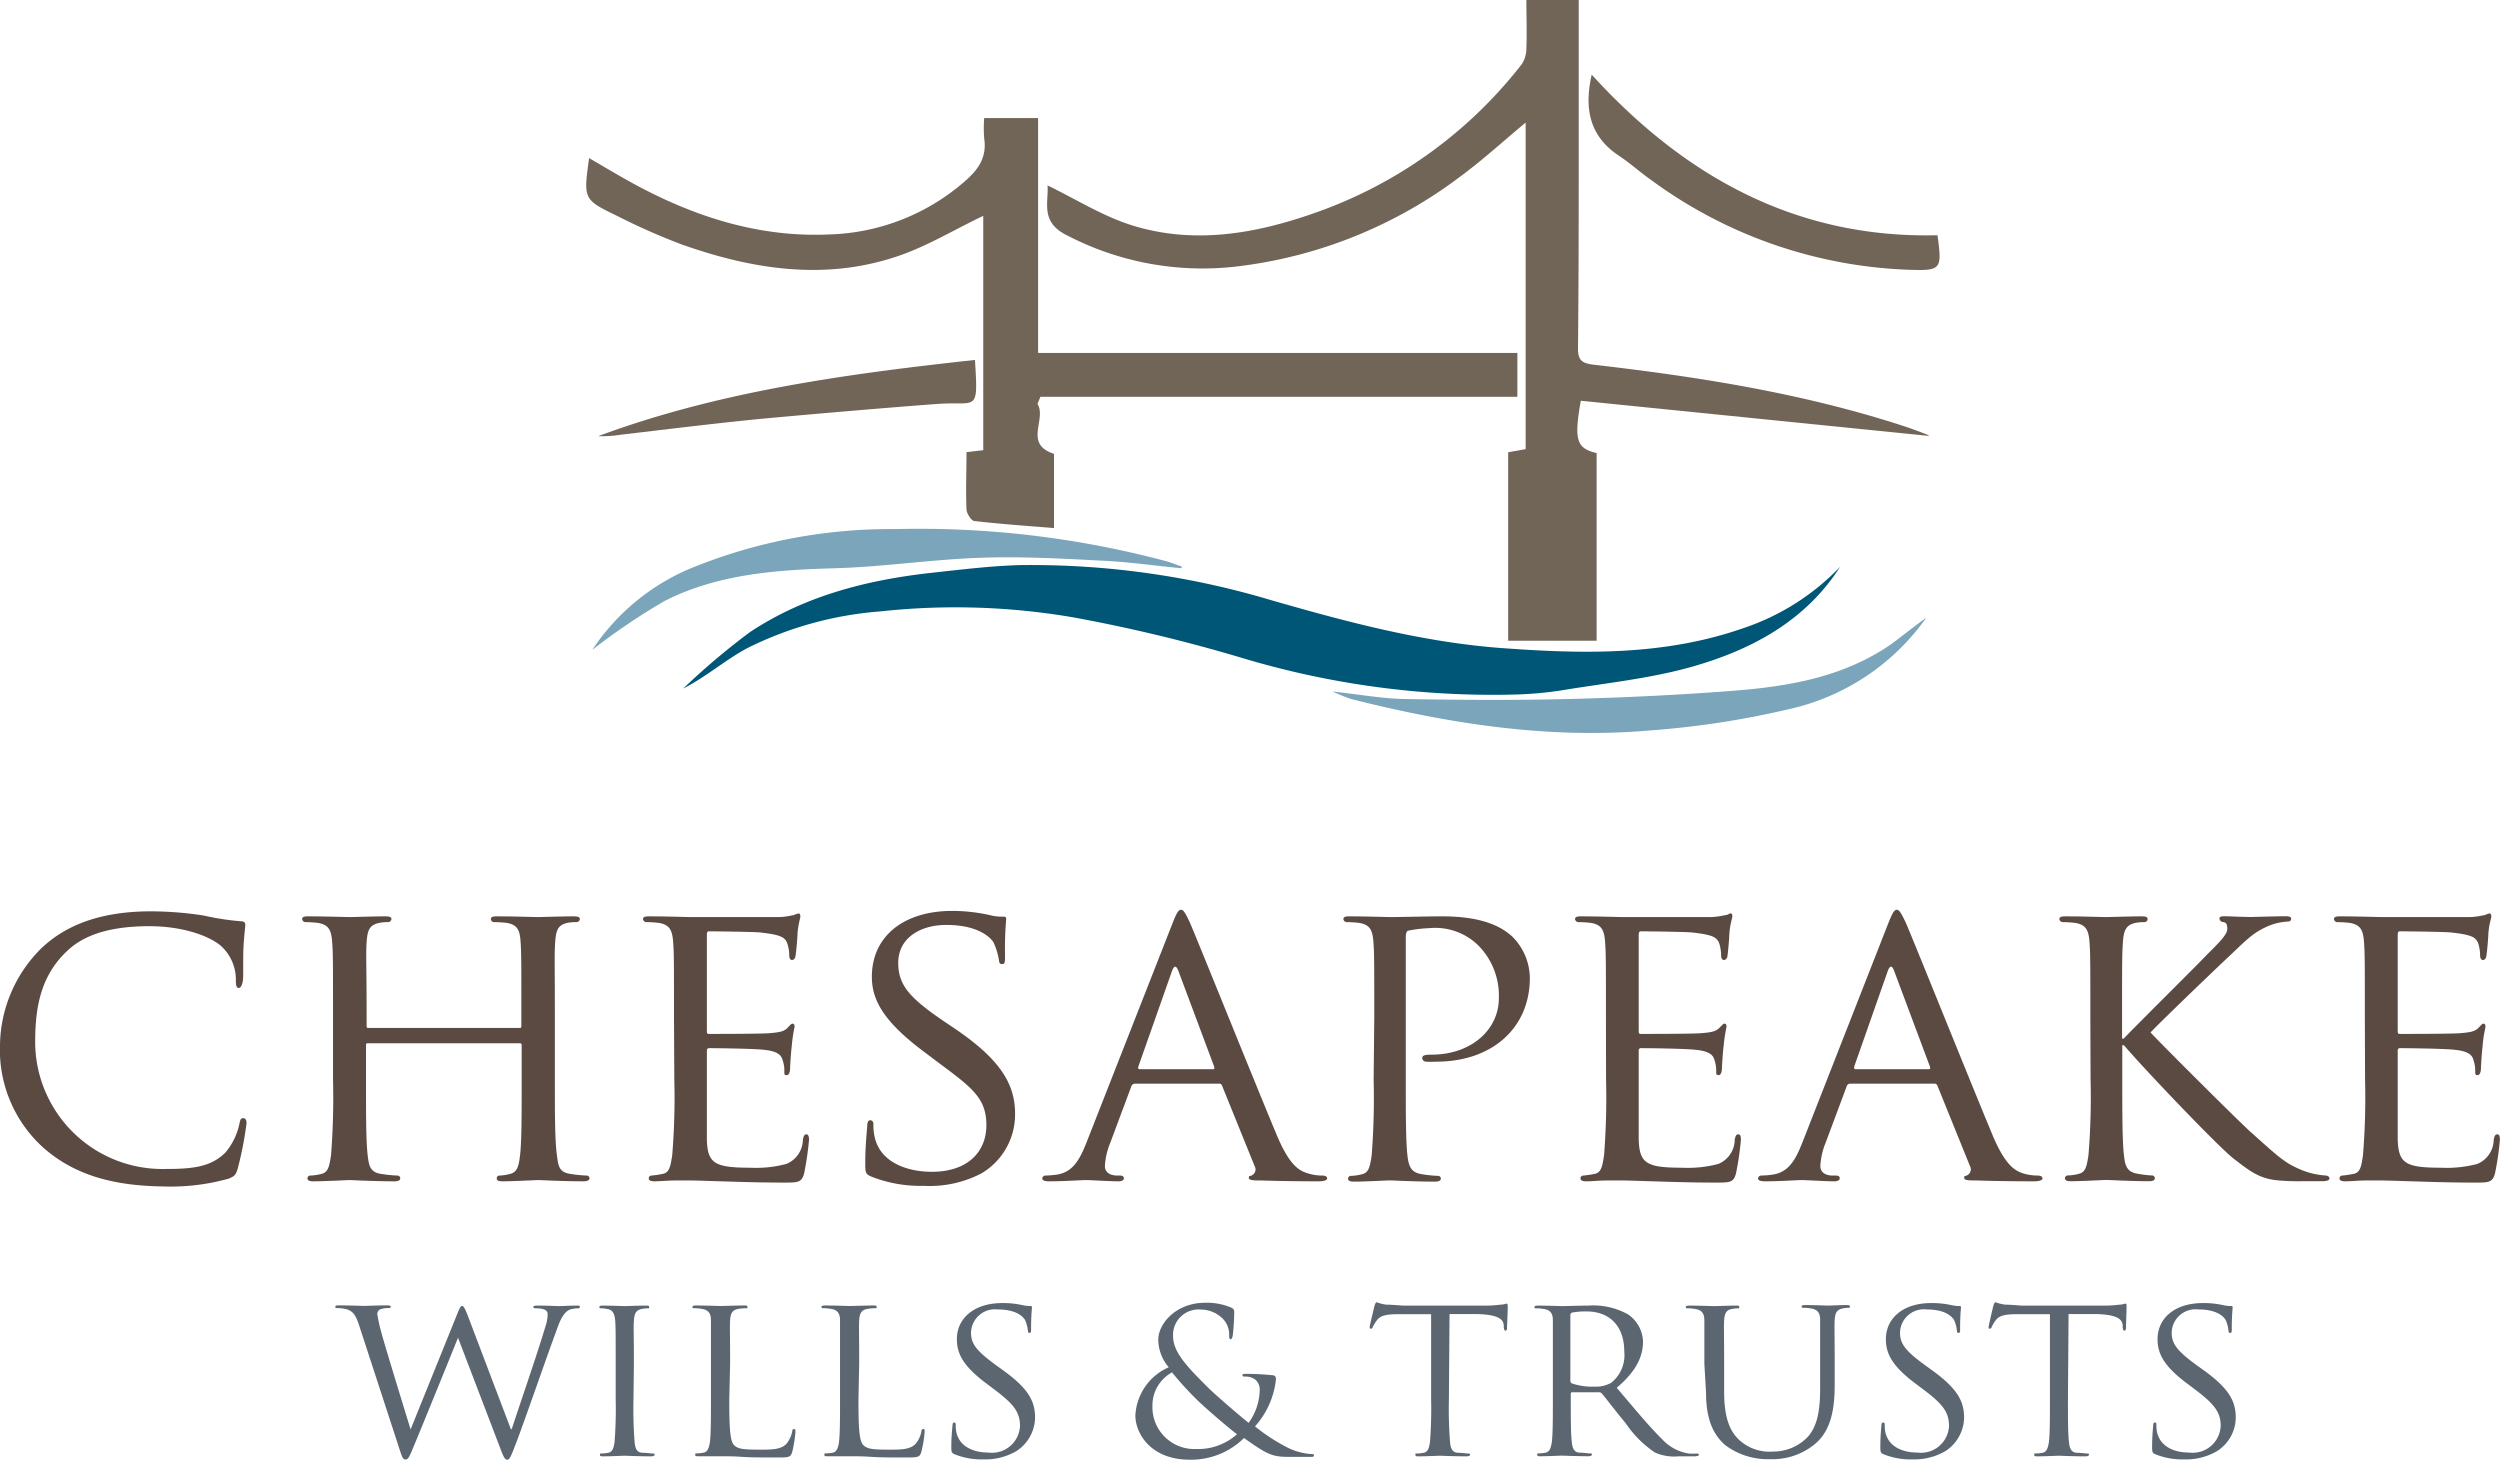 <?xml version="1.0" encoding="UTF-8"?>
<svg xmlns="http://www.w3.org/2000/svg" id="Layer_1" data-name="Layer 1" viewBox="0 0 238.8 139.43">
  <defs>
    <style>.cls-1{fill:#716558;}.cls-2{fill:#005677;}.cls-3{fill:#7aa5ba;}.cls-4{fill:#5a4a42;}.cls-5{fill:#5b6670;}</style>
  </defs>
  <path class="cls-1" d="M152.51,61.2h-8.45v-18l1.67-.3V11.71c-2.08,1.72-4,3.49-6.12,5.06A43.94,43.94,0,0,1,118,25.47a28.07,28.07,0,0,1-16.1-3c-2.58-1.27-1.71-3.19-1.84-4.76,2.65,1.28,5.26,2.94,8.12,3.83,5.82,1.8,11.63.82,17.26-1.15A43,43,0,0,0,145.36,6.13a2.74,2.74,0,0,0,.44-1.53c.06-1.49,0-3,0-4.6h5V12.67c0,6.88,0,13.76-.07,20.63,0,1.17.44,1.41,1.53,1.54,9.85,1.14,19.64,2.67,29.12,5.71.94.3,1.86.63,2.78,1,.07,0,.09.2,0,.08L151,38.28c-.67,3.76-.41,4.54,1.51,5Z"></path>
  <path class="cls-1" d="M99.1,38.58c.91,1.46-1.36,3.83,1.58,4.77v7.09c-2.58-.21-5.09-.38-7.59-.67-.3,0-.75-.71-.77-1.1-.08-1.8,0-3.61,0-5.48L93.92,43V20.62c-2.81,1.33-5.51,3-8.44,3.94-6.86,2.24-13.67,1.15-20.31-1.19a61.68,61.68,0,0,1-6.23-2.75c-3.23-1.56-3.21-1.6-2.67-5.52,1.43.83,2.77,1.64,4.14,2.39,5.89,3.22,12.13,5.23,18.92,4.9a20.54,20.54,0,0,0,12.94-5.17c1.26-1.11,2-2.28,1.74-4a12.45,12.45,0,0,1,0-1.94h5.15V33.71h45.78V37.9H99.38Z"></path>
  <path class="cls-2" d="M175.77,54.14c-3.28,5.12-8.32,7.84-13.85,9.46-4.16,1.22-8.56,1.64-12.86,2.36a35.83,35.83,0,0,1-4.27.38,83.27,83.27,0,0,1-26.37-3.56A152.62,152.62,0,0,0,102.69,59,66.5,66.5,0,0,0,84.1,58.4a34.27,34.27,0,0,0-12.72,3.51c-2.09,1.12-3.91,2.73-6.12,3.86a67.28,67.28,0,0,1,6.36-5.38c5.24-3.48,11.21-5,17.41-5.68,2.77-.3,5.56-.65,8.35-.73a80,80,0,0,1,24.15,3.38c7.21,2.07,14.44,4,22,4.55,7.77.57,15.47.72,23-1.91A22.78,22.78,0,0,0,175.77,54.14Z"></path>
  <path class="cls-1" d="M185.07,22.47c.44,3.25.38,3.4-2.68,3.3a44.16,44.16,0,0,1-24.72-8.61c-1.06-.75-2-1.61-3.11-2.34-2.74-1.86-3.25-4.47-2.52-7.69C160.92,16.88,171.59,22.8,185.07,22.47Z"></path>
  <path class="cls-3" d="M184,59a21.87,21.87,0,0,1-13.26,8.77,84.66,84.66,0,0,1-13.1,2c-9.7.85-19.2-.63-28.58-3a18.05,18.05,0,0,1-1.79-.72c2.64.29,4.76.68,6.89.72,5.21.09,10.42.13,15.63,0s10.28-.37,15.41-.76c5.43-.4,10.78-1.26,15.42-4.46C181.78,60.69,182.87,59.81,184,59Z"></path>
  <path class="cls-3" d="M112.85,54.28c-2.55-.25-5.1-.61-7.66-.73-3.86-.2-7.73-.41-11.58-.27-4.63.16-9.25.87-13.89,1-5.6.16-11.15.55-16.21,3.11a61.26,61.26,0,0,0-6.93,4.68A21,21,0,0,1,66.7,54a50.29,50.29,0,0,1,18.78-3.46,91.43,91.43,0,0,1,25.89,3.06c.52.14,1,.35,1.52.52Z"></path>
  <path class="cls-1" d="M93.13,34.38c.31,5.12.22,3.94-3.54,4.2C84,39,78.36,39.49,72.76,40c-4.49.44-9,1-13.43,1.52a11.36,11.36,0,0,1-2.19.14C68.71,37.37,80.82,35.73,93.13,34.38Z"></path>
  <path class="cls-4" d="M4.21,109.69A12.58,12.58,0,0,1,0,99.77a13.24,13.24,0,0,1,3.9-9.14c2.08-2,5.23-3.58,10.55-3.58a33.53,33.53,0,0,1,5,.4A25.58,25.58,0,0,0,23,88c.35,0,.43.15.43.35s-.08.67-.16,1.89,0,3-.07,3.43-.2.7-.4.7-.27-.23-.27-.7a4.36,4.36,0,0,0-1.46-3.35c-1.22-1-3.74-1.85-6.81-1.85-4.45,0-6.57,1.18-7.8,2.32-2.55,2.37-3.1,5.36-3.1,8.74a12.16,12.16,0,0,0,12.48,12.13c2.59,0,4.33-.2,5.7-1.58a6.23,6.23,0,0,0,1.34-2.79c.08-.36.12-.48.36-.48s.31.24.31.48a34.32,34.32,0,0,1-.83,4.29c-.19.63-.27.75-.86,1a20.55,20.55,0,0,1-6.26.75C10.43,113.27,6.93,112.05,4.21,109.69Z"></path>
  <path class="cls-4" d="M53,103.11c0,3.23,0,5.87.2,7.25.12,1,.2,1.61,1.26,1.77a13.22,13.22,0,0,0,1.54.16.27.27,0,0,1,.31.27c0,.16-.2.28-.59.28-1.89,0-4.09-.12-4.29-.12s-2.4.12-3.43.12c-.39,0-.55-.08-.55-.28a.26.26,0,0,1,.28-.27,4.51,4.51,0,0,0,1-.16c.71-.16.83-.83.95-1.81.15-1.38.15-3.9.15-7.13V99.85c0-.16-.07-.2-.19-.2H35.16c-.12,0-.2,0-.2.2v3.34c0,3.23,0,5.79.16,7.17.12,1,.24,1.61,1.26,1.77a13.87,13.87,0,0,0,1.57.16.26.26,0,0,1,.28.27c0,.16-.16.28-.55.28-1.93,0-4.13-.12-4.29-.12s-2.4.12-3.47.12c-.35,0-.55-.08-.55-.28a.26.26,0,0,1,.28-.27,4.86,4.86,0,0,0,1.06-.16c.67-.16.75-.79.91-1.77a70.92,70.92,0,0,0,.19-7.25v-5.9c0-5.2,0-6.14-.08-7.21s-.27-1.69-1.41-1.85a11.17,11.17,0,0,0-1.18-.07.34.34,0,0,1-.28-.28c0-.2.16-.27.55-.27,1.58,0,3.78.07,4,.07s2.36-.07,3.42-.07c.4,0,.56.07.56.27a.34.34,0,0,1-.28.28,4.38,4.38,0,0,0-.87.07c-.94.2-1.14.67-1.22,1.85s0,2.09,0,7.29V98c0,.19.08.19.2.19H49.61c.12,0,.19,0,.19-.19v-.71c0-5.2,0-6.22-.07-7.29s-.24-1.69-1.38-1.85a11.17,11.17,0,0,0-1.18-.07.3.3,0,0,1-.28-.28c0-.2.16-.27.55-.27,1.54,0,3.78.07,3.94.07s2.4-.07,3.42-.07c.4,0,.59.07.59.27a.33.33,0,0,1-.31.28,4.59,4.59,0,0,0-.87.07c-.9.2-1.1.67-1.18,1.85S53,92,53,97.21Z"></path>
  <path class="cls-4" d="M64.38,97.21c0-5.2,0-6.14-.08-7.21s-.28-1.69-1.42-1.85a10.86,10.86,0,0,0-1.18-.07.34.34,0,0,1-.28-.28c0-.2.16-.27.56-.27,1.57,0,3.81.07,4,.07s7.48,0,8.27,0,1.3-.15,1.57-.19a2.26,2.26,0,0,1,.48-.16c.11,0,.15.16.15.31s-.19.63-.27,1.58c0,.31-.12,1.81-.2,2.2,0,.16-.16.36-.32.36s-.27-.16-.27-.43a3.67,3.67,0,0,0-.2-1.19c-.23-.55-.59-.78-2.48-1-.59-.08-4.6-.12-5-.12-.15,0-.19.12-.19.36v9.09c0,.24,0,.35.19.35.44,0,5,0,5.79-.07s1.34-.12,1.69-.48.4-.43.51-.43.2.08.2.28a15.84,15.84,0,0,0-.27,1.85c-.08.66-.16,1.93-.16,2.16s-.08.63-.32.63-.23-.12-.23-.31a3,3,0,0,0-.16-1.11c-.12-.47-.43-.86-1.77-1-1-.12-4.65-.16-5.24-.16-.19,0-.23.12-.23.24v2.79c0,1.14,0,5,0,5.71.07,2.25.71,2.68,4.13,2.68a11.3,11.3,0,0,0,3.46-.36,2.53,2.53,0,0,0,1.58-2.32c.08-.39.16-.51.35-.51s.24.28.24.51a29.15,29.15,0,0,1-.47,3.23c-.24.87-.59.87-1.93.87-2.6,0-4.61-.08-6-.12s-2.36-.08-2.87-.08c-.08,0-.75,0-1.49,0s-1.46.08-2,.08c-.36,0-.55-.08-.55-.28a.26.26,0,0,1,.27-.27,9.34,9.34,0,0,0,1.06-.16c.67-.12.75-.79.91-1.77a67.38,67.38,0,0,0,.2-7.25Z"></path>
  <path class="cls-4" d="M83.16,112.36c-.47-.23-.51-.35-.51-1.25,0-1.66.15-3,.19-3.55,0-.35.08-.55.28-.55s.31.12.31.4a4.88,4.88,0,0,0,.12,1.21c.55,2.45,3.15,3.31,5.47,3.31,3.43,0,5.2-1.93,5.2-4.45s-1.3-3.54-4.37-5.82l-1.57-1.18c-3.74-2.8-5-4.85-5-7.17,0-3.93,3.11-6.3,7.67-6.3a16.6,16.6,0,0,1,3.59.4,4.65,4.65,0,0,0,1.22.15c.27,0,.35,0,.35.24A35,35,0,0,0,96,91.34c0,.51,0,.75-.27.75s-.28-.16-.32-.43A6.24,6.24,0,0,0,94.89,90c-.24-.39-1.38-1.65-4.49-1.65-2.52,0-4.6,1.26-4.6,3.62,0,2.13,1.06,3.35,4.49,5.67l1,.67c4.21,2.88,5.67,5.2,5.67,8.07a6.53,6.53,0,0,1-3.23,5.71,10.67,10.67,0,0,1-5.51,1.18A12.71,12.71,0,0,1,83.16,112.36Z"></path>
  <path class="cls-4" d="M112,88.19c.43-1.1.59-1.29.83-1.29s.47.47.82,1.21c.63,1.42,6.18,15.24,8.31,20.32,1.26,3,2.2,3.42,3,3.66a4.72,4.72,0,0,0,1.38.2c.2,0,.43.07.43.27s-.39.28-.79.28-3.06,0-5.47-.08c-.67,0-1.22,0-1.22-.24s.08-.16.24-.23a.63.63,0,0,0,.31-.91l-3.11-7.68c-.07-.15-.11-.19-.31-.19h-8a.37.37,0,0,0-.36.27l-2,5.36a6.77,6.77,0,0,0-.52,2.24c0,.67.59.91,1.19.91H107c.27,0,.35.11.35.27s-.19.28-.51.28c-.82,0-2.71-.12-3.11-.12s-2.08.12-3.5.12c-.43,0-.67-.08-.67-.28a.3.3,0,0,1,.31-.27,9.67,9.67,0,0,0,1-.08c1.57-.2,2.24-1.38,2.91-3.07Zm3.86,13.94c.15,0,.15-.08.12-.24l-3.43-9.17c-.2-.51-.39-.51-.59,0l-3.23,9.17q-.06.24.12.24Z"></path>
  <path class="cls-4" d="M131.27,97.21c0-5.2,0-6.14-.08-7.21s-.27-1.69-1.41-1.85a11.17,11.17,0,0,0-1.18-.07.34.34,0,0,1-.28-.28c0-.2.16-.27.55-.27,1.58,0,3.74.07,4,.07.75,0,3.34-.07,4.92-.07,4.45,0,6,1.37,6.61,1.88a5.65,5.65,0,0,1,1.73,4c0,4.8-3.62,8-8.93,8a8.19,8.19,0,0,1-1,0,.38.38,0,0,1-.35-.31c0-.28.2-.36.91-.36,3.74,0,6.41-2.36,6.41-5.39a6.81,6.81,0,0,0-2-5.08,5.88,5.88,0,0,0-4.68-1.61,11.61,11.61,0,0,0-1.93.23c-.2,0-.28.28-.28.63v13.62c0,3.23,0,5.87.16,7.25.12,1,.32,1.61,1.38,1.77a12.46,12.46,0,0,0,1.53.16.26.26,0,0,1,.28.27c0,.16-.16.28-.55.28-1.89,0-4.17-.12-4.33-.12s-2.36.12-3.43.12c-.35,0-.55-.08-.55-.28a.26.26,0,0,1,.28-.27,4.86,4.86,0,0,0,1.06-.16c.67-.16.75-.79.91-1.77a70.92,70.92,0,0,0,.19-7.25Z"></path>
  <path class="cls-4" d="M153.4,97.21c0-5.2,0-6.14-.08-7.21s-.27-1.69-1.41-1.85a11.17,11.17,0,0,0-1.18-.07.34.34,0,0,1-.28-.28c0-.2.16-.27.55-.27,1.58,0,3.82.07,4,.07s7.48,0,8.26,0,1.3-.15,1.58-.19.31-.16.47-.16.16.16.16.31-.2.63-.28,1.58c0,.31-.12,1.81-.19,2.2,0,.16-.16.36-.32.36s-.28-.16-.28-.43a3.91,3.91,0,0,0-.19-1.19c-.24-.55-.59-.78-2.48-1-.59-.08-4.61-.12-5-.12-.16,0-.2.12-.2.36v9.09c0,.24,0,.35.2.35.43,0,5,0,5.78-.07s1.34-.12,1.7-.48.39-.43.51-.43.2.08.2.28a17.22,17.22,0,0,0-.28,1.85c-.08.66-.16,1.93-.16,2.16s-.08.63-.31.63-.24-.12-.24-.31a3,3,0,0,0-.16-1.11c-.11-.47-.43-.86-1.77-1-.94-.12-4.64-.16-5.23-.16a.21.21,0,0,0-.24.24v2.79c0,1.14,0,5,0,5.71.08,2.25.71,2.68,4.13,2.68a11.4,11.4,0,0,0,3.47-.36,2.52,2.52,0,0,0,1.57-2.32c.08-.39.16-.51.36-.51s.23.28.23.51a26.94,26.94,0,0,1-.47,3.23c-.23.87-.59.87-1.93.87-2.59,0-4.6-.08-6-.12s-2.36-.08-2.87-.08c-.08,0-.75,0-1.5,0s-1.46.08-2,.08c-.35,0-.55-.08-.55-.28a.26.26,0,0,1,.28-.27,10.07,10.07,0,0,0,1.06-.16c.67-.12.75-.79.91-1.77a70.92,70.92,0,0,0,.19-7.25Z"></path>
  <path class="cls-4" d="M180.37,88.19c.44-1.1.59-1.29.83-1.29s.47.47.83,1.21c.63,1.42,6.18,15.24,8.3,20.32,1.26,3,2.21,3.42,2.95,3.66a4.81,4.81,0,0,0,1.38.2c.2,0,.44.07.44.27s-.4.28-.79.28-3.07,0-5.47-.08c-.67,0-1.22,0-1.22-.24s.07-.16.23-.23a.64.64,0,0,0,.32-.91l-3.11-7.68c-.08-.15-.12-.19-.32-.19h-8a.35.35,0,0,0-.35.27l-2,5.36a6.73,6.73,0,0,0-.51,2.24c0,.67.59.91,1.18.91h.31c.28,0,.36.11.36.27s-.2.28-.51.28c-.83,0-2.72-.12-3.12-.12s-2.08.12-3.5.12c-.43,0-.67-.08-.67-.28a.3.3,0,0,1,.32-.27,9.49,9.49,0,0,0,1-.08c1.58-.2,2.24-1.38,2.91-3.07Zm3.86,13.94c.16,0,.16-.08.12-.24l-3.43-9.17c-.19-.51-.39-.51-.59,0l-3.22,9.17c0,.16,0,.24.11.24Z"></path>
  <path class="cls-4" d="M199.67,97.21c0-5.2,0-6.14-.08-7.21s-.28-1.69-1.42-1.85a11,11,0,0,0-1.18-.07.34.34,0,0,1-.28-.28c0-.2.16-.27.56-.27,1.57,0,3.7.07,3.89.07s2.4-.07,3.43-.07c.39,0,.55.07.55.27a.3.3,0,0,1-.28.28,4.5,4.5,0,0,0-.86.07c-.91.2-1.14.67-1.22,1.85s-.08,2-.08,7.21v2h.16c.55-.63,6.73-6.74,8-8.07,1-1,1.89-1.85,1.89-2.4s-.16-.64-.44-.67a.38.38,0,0,1-.31-.32c0-.16.15-.23.39-.23.71,0,1.77.07,2.6.07.2,0,2.48-.07,3.34-.07.36,0,.52.07.52.23s-.08.28-.36.28a5.62,5.62,0,0,0-1.93.47c-1.41.63-2.08,1.38-3.62,2.83-.86.79-6.77,6.46-7.52,7.29.91,1,8.11,8.18,9.53,9.48,2.91,2.6,3.31,3,5,3.7a7.34,7.34,0,0,0,2.13.48c.23,0,.43.11.43.27s-.16.28-.75.28H220a22.12,22.12,0,0,1-2.4-.08c-1.81-.16-2.72-.91-4.21-2.05s-8.86-8.89-10.51-10.86h-.16v3.26c0,3.23,0,5.87.16,7.25.11,1,.27,1.61,1.33,1.77a10.15,10.15,0,0,0,1.34.16.26.26,0,0,1,.28.27c0,.16-.16.28-.55.28-1.7,0-3.78-.12-4.06-.12s-2.36.12-3.42.12c-.36,0-.55-.08-.55-.28a.26.26,0,0,1,.27-.27,4.77,4.77,0,0,0,1.06-.16c.67-.16.75-.79.91-1.77a67.38,67.38,0,0,0,.2-7.25Z"></path>
  <path class="cls-4" d="M225.89,97.21c0-5.2,0-6.14-.08-7.21s-.27-1.69-1.41-1.85a11.2,11.2,0,0,0-1.19-.07.34.34,0,0,1-.27-.28c0-.2.16-.27.55-.27,1.57,0,3.82.07,4,.07s7.48,0,8.27,0,1.3-.15,1.58-.19a2,2,0,0,1,.47-.16c.12,0,.16.16.16.31s-.2.63-.28,1.58c0,.31-.12,1.81-.2,2.2,0,.16-.15.36-.31.36s-.28-.16-.28-.43a3.91,3.91,0,0,0-.19-1.19c-.24-.55-.59-.78-2.48-1-.59-.08-4.61-.12-5-.12-.16,0-.2.12-.2.36v9.09c0,.24,0,.35.2.35.43,0,5,0,5.78-.07s1.34-.12,1.7-.48.39-.43.51-.43.19.08.19.28-.19.74-.27,1.85c-.08.66-.16,1.93-.16,2.16s-.08.63-.31.63-.24-.12-.24-.31a3,3,0,0,0-.16-1.11c-.11-.47-.43-.86-1.77-1-.94-.12-4.64-.16-5.23-.16a.21.21,0,0,0-.24.24v2.79c0,1.14,0,5,0,5.71.08,2.25.71,2.68,4.13,2.68a11.4,11.4,0,0,0,3.47-.36,2.54,2.54,0,0,0,1.57-2.32c.08-.39.16-.51.36-.51s.23.28.23.51a26.94,26.94,0,0,1-.47,3.23c-.24.87-.59.87-1.93.87-2.6,0-4.6-.08-6-.12s-2.36-.08-2.88-.08c-.07,0-.74,0-1.49,0s-1.46.08-2,.08c-.35,0-.55-.08-.55-.28a.26.26,0,0,1,.28-.27,10.07,10.07,0,0,0,1.06-.16c.67-.12.75-.79.9-1.77a67.38,67.38,0,0,0,.2-7.25Z"></path>
  <path class="cls-5" d="M48.8,136.52h.08c.56-1.76,2.48-7.3,3.2-9.75a3.94,3.94,0,0,0,.23-1.22c0-.35-.23-.58-1.18-.58-.11,0-.19-.06-.19-.13s.1-.13.35-.13c1.06,0,1.94.05,2.13.05s1-.05,1.68-.05c.19,0,.29,0,.29.11s-.06.15-.19.15a2.75,2.75,0,0,0-.7.1c-.63.21-1,1-1.36,2.06-.91,2.43-3,8.51-3.82,10.65-.54,1.42-.65,1.65-.87,1.65s-.34-.25-.63-1l-4.07-10.65h0c-.74,1.84-3.59,8.86-4.34,10.63-.33.81-.44,1-.69,1s-.31-.21-.73-1.51l-3.7-11.34c-.33-1-.6-1.3-1.14-1.49a3.54,3.54,0,0,0-.94-.12c-.1,0-.18,0-.18-.13s.12-.13.33-.13c1.08,0,2.22.05,2.45.05s1.1-.05,2.15-.05c.29,0,.37.05.37.13s-.1.13-.21.13a2.12,2.12,0,0,0-.81.12.5.5,0,0,0-.27.46,15.92,15.92,0,0,0,.39,1.76c.32,1.22,2.48,8.24,2.79,9.25h0l4.41-10.92c.31-.78.4-.88.52-.88s.27.25.52.9Z"></path>
  <path class="cls-5" d="M60.51,133.62a40.55,40.55,0,0,0,.11,4.15c.06.55.18,1,.81,1,.29,0,.75.07.93.07s.17.06.17.12-.1.15-.33.15c-1.15,0-2.46-.06-2.56-.06s-1.41.06-2,.06c-.23,0-.33,0-.33-.15s0-.12.16-.12a4.5,4.5,0,0,0,.63-.07c.42-.08.52-.5.6-1a40.55,40.55,0,0,0,.11-4.15v-3.37c0-3,0-3.52-.05-4.13s-.24-1-.7-1.07a2.85,2.85,0,0,0-.65-.08c-.08,0-.16,0-.16-.11s.1-.15.33-.15c.69,0,2,.05,2.1.05s1.41-.05,2-.05c.23,0,.33,0,.33.15s-.08.11-.17.11a3.28,3.28,0,0,0-.52.06c-.56.1-.72.42-.77,1.09s0,1.15,0,4.13Z"></path>
  <path class="cls-5" d="M69.66,133.65c0,2.82.08,4,.45,4.38s.88.44,2.5.44c1.1,0,2,0,2.52-.57a2.7,2.7,0,0,0,.54-1.15c0-.15.06-.25.18-.25s.13.08.13.29a11.85,11.85,0,0,1-.31,1.91c-.15.44-.21.52-1.31.52-1.5,0-2.58,0-3.46-.06s-1.51-.06-2.12-.06l-.85,0c-.41,0-.87,0-1.18,0s-.34,0-.34-.15,0-.12.17-.12a4.2,4.2,0,0,0,.62-.07c.42-.08.52-.5.61-1,.1-.81.1-2.32.1-4.15v-3.37c0-3,0-3.52,0-4.13s-.21-1-.9-1.09a3.88,3.88,0,0,0-.7-.06c-.09,0-.17,0-.17-.11s.1-.15.33-.15c.94,0,2.25.05,2.35.05s1.63-.05,2.25-.05c.23,0,.33,0,.33.15s-.08.11-.16.11a5.07,5.07,0,0,0-.69.06c-.6.1-.77.42-.81,1.09s0,1.15,0,4.13Z"></path>
  <path class="cls-5" d="M82,133.65c0,2.82.08,4,.46,4.38s.87.44,2.49.44c1.1,0,2,0,2.52-.57a2.58,2.58,0,0,0,.54-1.15c0-.15.06-.25.19-.25s.12.08.12.29A10.82,10.82,0,0,1,88,138.7c-.15.44-.21.52-1.31.52-1.5,0-2.58,0-3.45-.06s-1.52-.06-2.12-.06l-.86,0c-.41,0-.87,0-1.18,0s-.33,0-.33-.15,0-.12.16-.12a4.5,4.5,0,0,0,.63-.07c.41-.08.52-.5.6-1,.1-.81.1-2.32.1-4.15v-3.37c0-3,0-3.52,0-4.13s-.21-1-.89-1.09a4.08,4.08,0,0,0-.71-.06c-.08,0-.17,0-.17-.11s.11-.15.34-.15c.93,0,2.24.05,2.35.05s1.62-.05,2.24-.05c.23,0,.34,0,.34.15s-.09.11-.17.11a5.07,5.07,0,0,0-.69.06c-.6.1-.77.42-.81,1.09s0,1.15,0,4.13Z"></path>
  <path class="cls-5" d="M91.18,138.91c-.29-.13-.31-.21-.31-.72,0-1,.09-1.72.11-2s.06-.31.16-.31.15.06.15.21a3.22,3.22,0,0,0,.06.71c.31,1.42,1.69,1.95,3.08,1.95a2.68,2.68,0,0,0,3-2.54c0-1.32-.6-2.09-2.39-3.44l-.94-.71c-2.2-1.67-2.7-2.85-2.7-4.15,0-2,1.67-3.44,4.31-3.44a8.41,8.41,0,0,1,1.93.19,3.26,3.26,0,0,0,.73.09c.16,0,.2,0,.2.14s-.08.72-.08,2c0,.3,0,.43-.14.43s-.15-.09-.17-.24a3.28,3.28,0,0,0-.27-1c-.13-.21-.69-1-2.6-1a2.29,2.29,0,0,0-2.56,2.21c0,1.09.54,1.78,2.54,3.22l.58.42c2.46,1.78,3,3,3,4.49a3.88,3.88,0,0,1-1.77,3.18,5.86,5.86,0,0,1-3.14.8A6.86,6.86,0,0,1,91.18,138.91Z"></path>
  <path class="cls-5" d="M108.45,135.2a5.32,5.32,0,0,1,3.19-4.6,4.08,4.08,0,0,1-1-2.64c0-1.51,1.68-3.52,4.47-3.52a5.89,5.89,0,0,1,2.51.47.43.43,0,0,1,.27.48,20.33,20.33,0,0,1-.14,2.2c-.07.29-.13.33-.21.33s-.13-.08-.13-.37a2.18,2.18,0,0,0-.64-1.62,3,3,0,0,0-2.08-.84,2.43,2.43,0,0,0-2.64,2.5c0,1.49,1.12,2.74,3.29,4.9.7.71,3.26,2.9,3.93,3.42a5.54,5.54,0,0,0,1.06-3.17,1.26,1.26,0,0,0-.4-.94,1.56,1.56,0,0,0-1-.31c-.12,0-.25,0-.25-.13s.17-.13.34-.13a23.42,23.42,0,0,1,2.49.13c.31,0,.37.19.37.38a8,8,0,0,1-2,4.51,17.69,17.69,0,0,0,2.87,1.9,6,6,0,0,0,2.47.74c.19,0,.29,0,.29.14s-.17.13-.35.13h-2c-1.54,0-2-.13-4.33-1.8a7.2,7.2,0,0,1-5.19,2.07C109.87,139.43,108.45,136.87,108.45,135.2Zm9.71,1.8c-1.16-.88-3.22-2.7-3.76-3.23a31.55,31.55,0,0,1-2.45-2.68,3.6,3.6,0,0,0-1.87,3.21,4,4,0,0,0,4.15,4.11A5.59,5.59,0,0,0,118.16,137Z"></path>
  <path class="cls-5" d="M138.4,133.62a40.55,40.55,0,0,0,.11,4.15c.06.55.19,1,.81,1,.29,0,.75.07.93.07s.17.06.17.12-.1.15-.33.15c-1.15,0-2.46-.06-2.56-.06s-1.41.06-2,.06c-.23,0-.33,0-.33-.15s0-.12.17-.12a4.53,4.53,0,0,0,.62-.07c.42-.08.52-.5.6-1a40.55,40.55,0,0,0,.11-4.15v-8.09l-3.08,0c-1.29,0-1.79.15-2.12.61a3.94,3.94,0,0,0-.36.59c-.06.15-.12.19-.2.19s-.11-.06-.11-.17.42-1.84.46-2,.13-.36.21-.36a4.09,4.09,0,0,0,.91.23c.61,0,1.4.09,1.65.09h7.79a10.1,10.1,0,0,0,1.48-.09c.31,0,.5-.1.58-.1s.11.12.11.23c0,.57-.07,1.89-.07,2.1s-.06.25-.14.25-.15-.06-.17-.32l0-.21c-.06-.58-.56-1-2.56-1.05l-2.62,0Z"></path>
  <path class="cls-5" d="M148.33,130.25c0-3,0-3.52,0-4.13s-.2-1-.89-1.09a4.08,4.08,0,0,0-.71-.06c-.08,0-.16,0-.16-.11s.1-.15.33-.15c.94,0,2.24.05,2.35.05s1.81-.05,2.45-.05a6.85,6.85,0,0,1,3.81.84,3.27,3.27,0,0,1,1.43,2.6c0,1.41-.64,2.83-2.51,4.41,1.7,2,3.11,3.71,4.32,4.9a4.45,4.45,0,0,0,2.54,1.38,6.1,6.1,0,0,0,.81,0c.1,0,.19.06.19.12s-.13.15-.5.15h-1.48a4.52,4.52,0,0,1-2.22-.36,10.28,10.28,0,0,1-2.81-2.81c-.88-1.05-1.85-2.34-2.27-2.83a.33.33,0,0,0-.27-.12l-2.56,0c-.1,0-.14.06-.14.16v.46c0,1.83,0,3.34.1,4.15.06.55.19,1,.81,1,.3,0,.75.07.94.07s.17.06.17.12-.11.15-.34.15c-1.14,0-2.45-.06-2.55-.06s-1.33.06-2,.06c-.23,0-.33,0-.33-.15s0-.12.16-.12a4.5,4.5,0,0,0,.63-.07c.41-.08.52-.5.6-1,.1-.81.1-2.32.1-4.15Zm1.67,1.66a.24.24,0,0,0,.14.23,6,6,0,0,0,2.19.31,2.93,2.93,0,0,0,1.56-.36,3.36,3.36,0,0,0,1.26-3c0-2.39-1.37-3.82-3.59-3.82a6.76,6.76,0,0,0-1.4.11.24.24,0,0,0-.16.23Z"></path>
  <path class="cls-5" d="M162.8,130.25c0-3,0-3.52,0-4.13s-.21-1-.9-1.09a4,4,0,0,0-.7-.06c-.09,0-.17,0-.17-.11s.1-.15.33-.15c.94,0,2.21.05,2.39.05s1.44-.05,2.06-.05c.23,0,.33,0,.33.15s-.08.11-.16.11a3.16,3.16,0,0,0-.52.06c-.56.08-.73.42-.77,1.09s0,1.15,0,4.13v2.68c0,2.75.66,3.94,1.56,4.72a4.28,4.28,0,0,0,3.14,1,4.53,4.53,0,0,0,3.26-1.37c1-1.09,1.21-2.72,1.21-4.69v-2.39c0-3,0-3.52,0-4.13s-.21-1-.9-1.09a4,4,0,0,0-.7-.06c-.09,0-.17,0-.17-.11s.1-.15.33-.15c.94,0,2.08.05,2.2.05s1.13-.05,1.75-.05c.23,0,.33,0,.33.15s-.08.11-.16.11a3.16,3.16,0,0,0-.52.06c-.56.12-.73.42-.77,1.09s0,1.15,0,4.13v2.05c0,2.06-.25,4.36-1.92,5.71a6.38,6.38,0,0,1-4.28,1.42,6.76,6.76,0,0,1-4.28-1.36c-1-.9-1.81-2.24-1.81-5Z"></path>
  <path class="cls-5" d="M179.92,138.91c-.29-.13-.31-.21-.31-.72,0-1,.08-1.72.1-2s.07-.31.17-.31.15.06.15.21a3.22,3.22,0,0,0,.06.71c.31,1.42,1.68,1.95,3.08,1.95a2.68,2.68,0,0,0,3-2.54c0-1.32-.6-2.09-2.39-3.44l-.94-.71c-2.2-1.67-2.7-2.85-2.7-4.15,0-2,1.66-3.44,4.3-3.44a8.51,8.51,0,0,1,1.94.19,3.25,3.25,0,0,0,.72.09c.17,0,.21,0,.21.14s-.08.72-.08,2c0,.3,0,.43-.15.43s-.14-.09-.16-.24a3.28,3.28,0,0,0-.27-1c-.13-.21-.69-1-2.6-1a2.28,2.28,0,0,0-2.56,2.21c0,1.09.54,1.78,2.54,3.22l.58.42c2.45,1.78,3,3,3,4.49a3.88,3.88,0,0,1-1.77,3.18,5.88,5.88,0,0,1-3.14.8A6.83,6.83,0,0,1,179.92,138.91Z"></path>
  <path class="cls-5" d="M197.53,133.62c0,1.83,0,3.34.1,4.15.06.55.19,1,.81,1,.29,0,.75.07.94.07s.16.06.16.12-.1.15-.33.15c-1.14,0-2.45-.06-2.56-.06s-1.41.06-2,.06c-.23,0-.34,0-.34-.15s0-.12.17-.12a4.2,4.2,0,0,0,.62-.07c.42-.08.52-.5.61-1,.1-.81.1-2.32.1-4.15v-8.09l-3.08,0c-1.29,0-1.79.15-2.12.61a3,3,0,0,0-.35.59c-.06.15-.13.19-.21.19s-.1-.06-.1-.17.41-1.84.45-2,.13-.36.21-.36a4.44,4.44,0,0,0,.92.23c.6,0,1.39.09,1.64.09h7.8a10,10,0,0,0,1.47-.09c.32,0,.5-.1.59-.1s.1.12.1.23c0,.57-.06,1.89-.06,2.1s-.07.25-.15.25-.14-.06-.16-.32l0-.21c-.06-.58-.56-1-2.55-1.05l-2.62,0Z"></path>
  <path class="cls-5" d="M205.88,138.91c-.29-.13-.31-.21-.31-.72,0-1,.08-1.72.1-2s.06-.31.17-.31.14.06.14.21a3.22,3.22,0,0,0,.06.71c.32,1.42,1.69,1.95,3.08,1.95a2.68,2.68,0,0,0,3-2.54c0-1.32-.61-2.09-2.39-3.44l-.94-.71c-2.2-1.67-2.7-2.85-2.7-4.15,0-2,1.66-3.44,4.3-3.44a8.41,8.41,0,0,1,1.93.19,3.32,3.32,0,0,0,.73.09c.17,0,.21,0,.21.14s-.08.72-.08,2c0,.3,0,.43-.15.43s-.15-.09-.17-.24a3,3,0,0,0-.27-1c-.12-.21-.68-1-2.59-1a2.28,2.28,0,0,0-2.56,2.21c0,1.09.54,1.78,2.53,3.22l.59.42c2.45,1.78,3,3,3,4.49a3.85,3.85,0,0,1-1.77,3.18,5.83,5.83,0,0,1-3.14.8A6.81,6.81,0,0,1,205.88,138.91Z"></path>
</svg>
